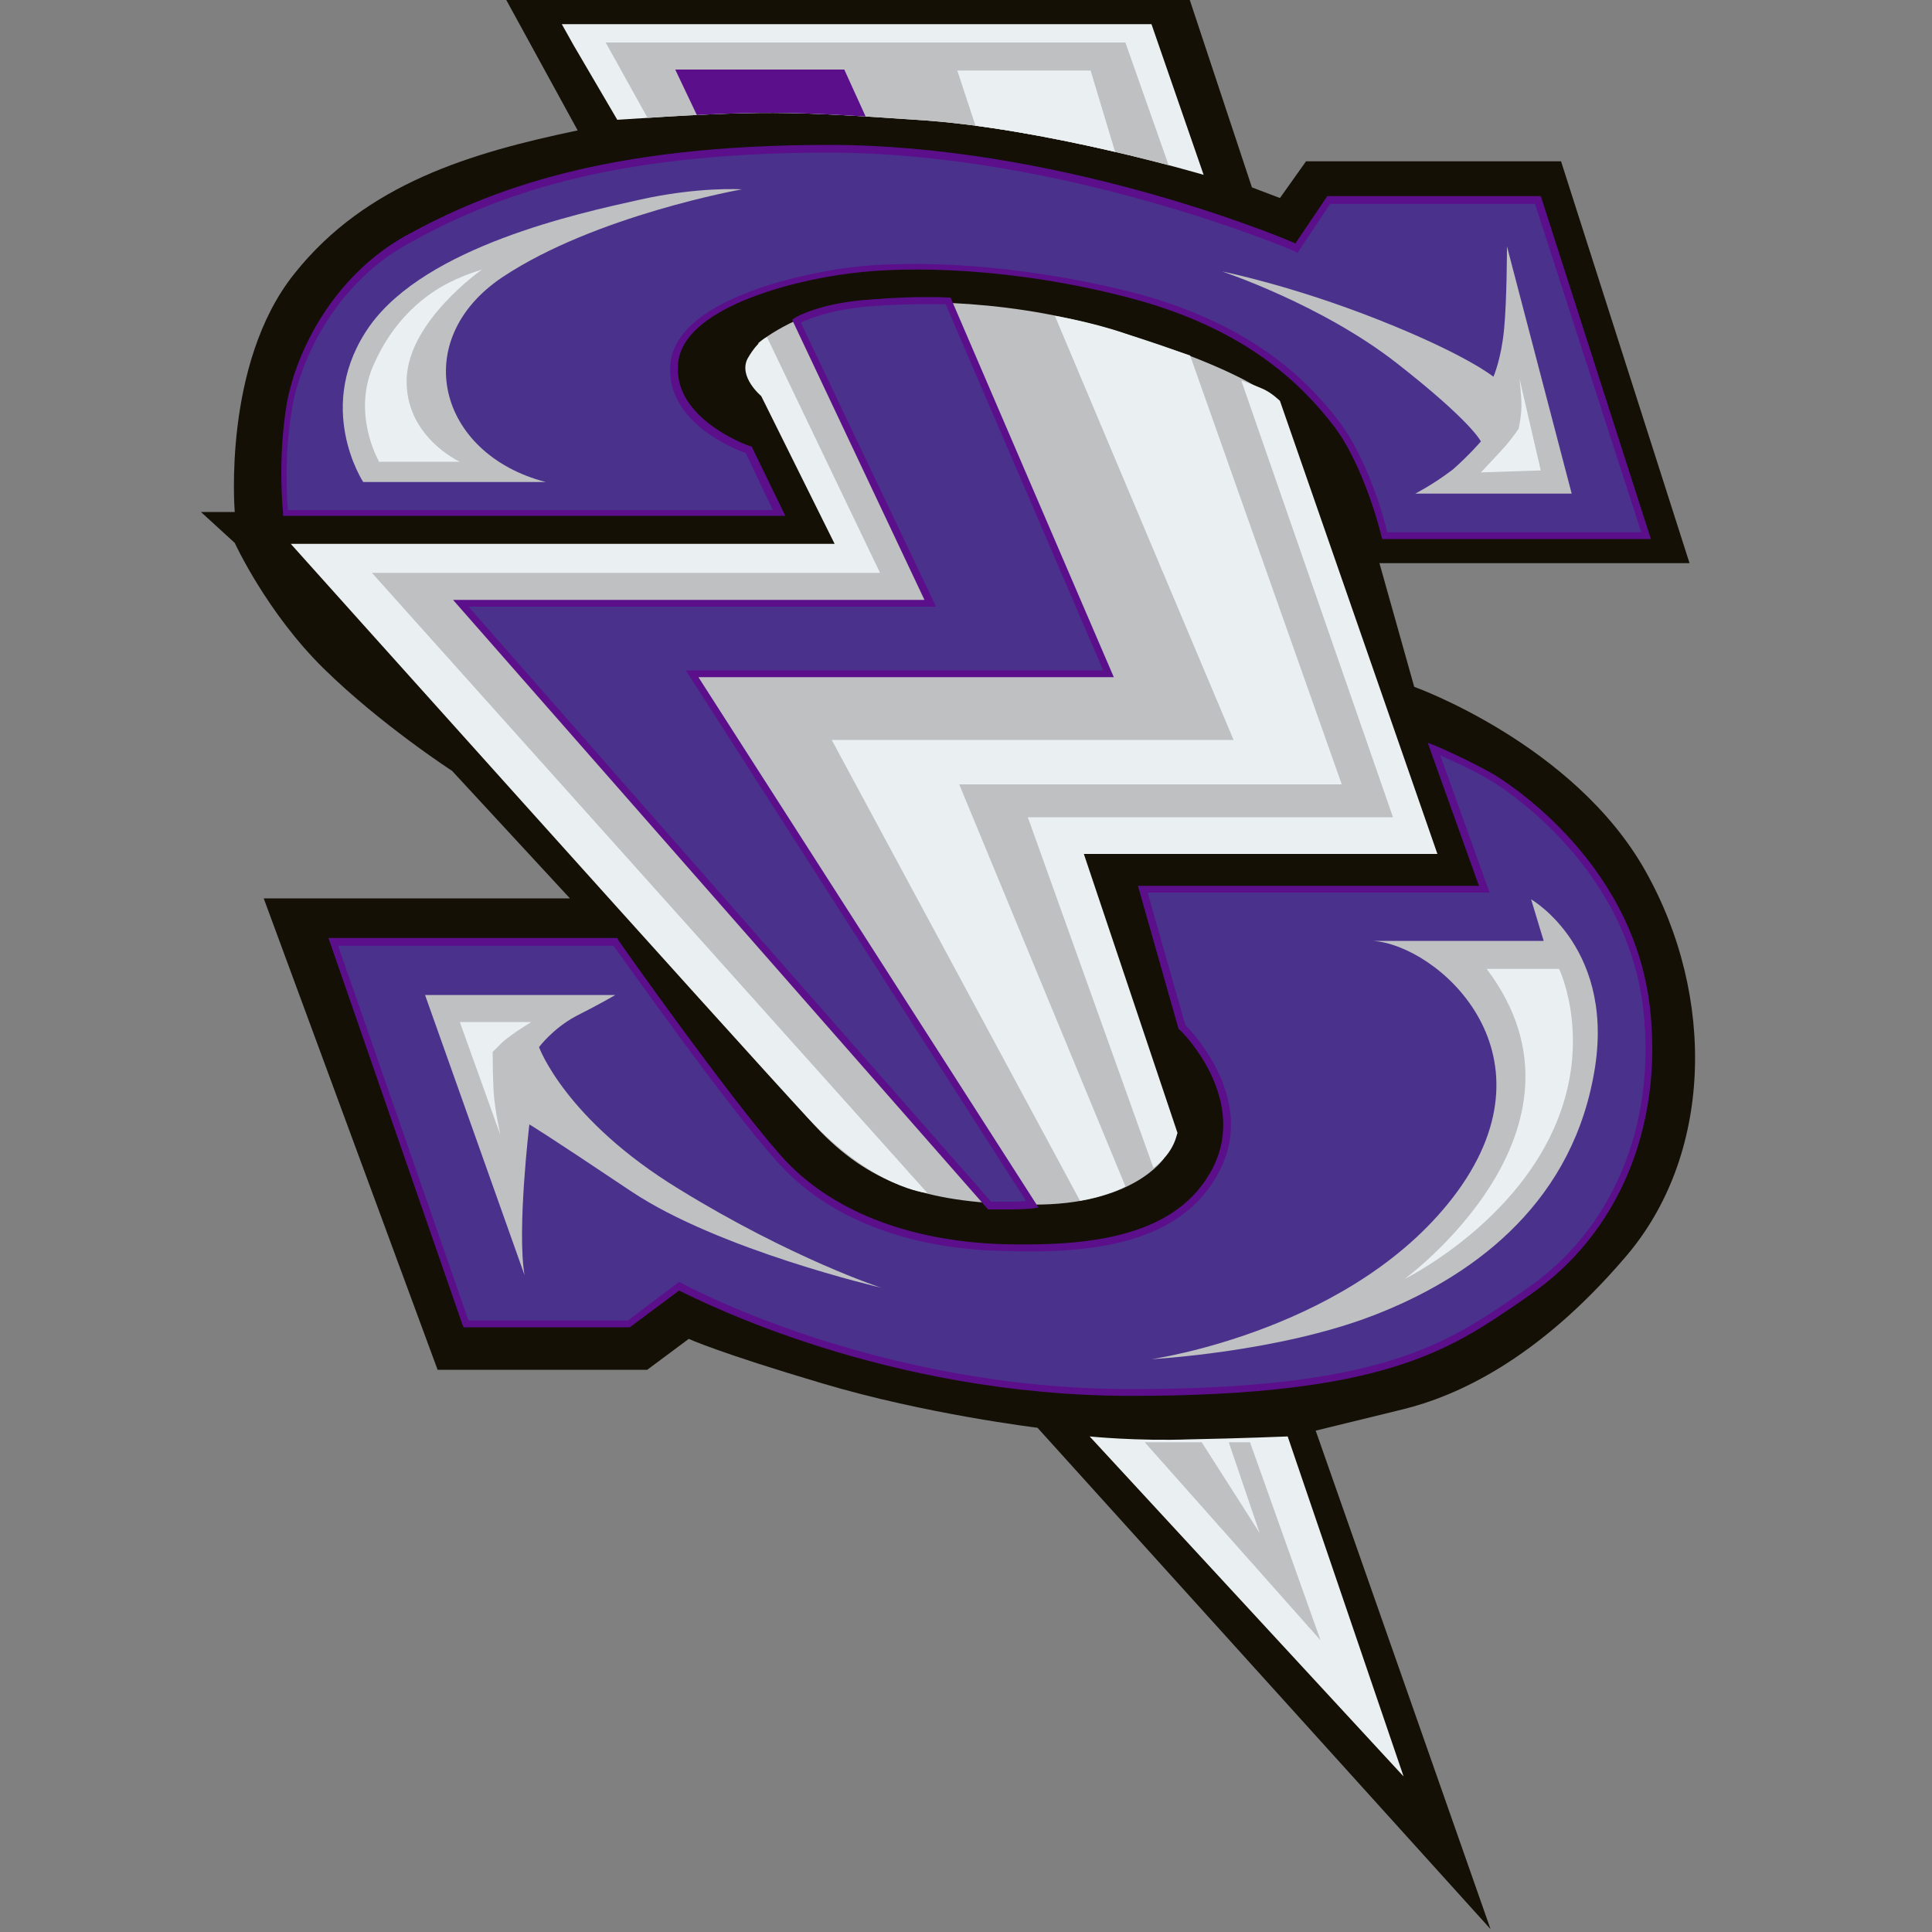 <?xml version="1.0" encoding="utf-8"?>
<!-- Generator: Adobe Illustrator 26.5.0, SVG Export Plug-In . SVG Version: 6.00 Build 0)  -->
<svg version="1.1" id="Layer_1" xmlns="http://www.w3.org/2000/svg" xmlns:xlink="http://www.w3.org/1999/xlink" x="0px" y="0px"
	 viewBox="0 0 200 200" style="enable-background:new 0 0 200 200;" xml:space="preserve">
<rect x="0" y="0" width="200" height="200" fill="#808080" stroke="none"/>
<style type="text/css">
	.st0{fill:#141006;}
	.st1{fill:#4A318C;}
	.st2{fill:#5C0F8B;}
	.st3{fill:#BEC0C2;}
	.st4{fill:#EAEFF2;}
	.st5{clip-path:url(#SVGID_00000137810723781431940950000010679276340571685518_);}
</style>
<g>
	<g>
		<path class="st0" d="M59.8,13.5L52.3-0.2h70.8l6.5,19.6l2.9,1.1l2.7-3.8h26.4l13.3,41.6h-32.1l3.6,12.8c0,0,16.5,5.9,23.9,19
			s7,29.6-2.1,40.1c-9,10.5-17.3,14.3-23,15.7c-5.7,1.4-9,2.2-9,2.2l18.1,51.6l-46.9-51.9c0,0-11.6-1.4-22.3-4.6
			c-10.8-3.2-13.8-4.6-13.8-4.6l-4.3,3.2H45.3L27.3,93H59L46.8,79.8c0,0-7.4-4.8-13.3-10.6s-9.2-13-9.2-13l-3.5-3.2h3.5
			c0,0-1.3-15.4,6.2-24.7C37.9,19,48.8,15.8,59.8,13.5z"/>
	</g>
	<g>
		<path class="st1" d="M170.4,55.4l-11.2-34.7h-21.6l-3.4,5c0,0-23.6-10.2-48.5-10.2c-24.8,0-36.6,5.6-43.6,9.4
			c-7,3.8-11.1,11.1-12.1,17c-1.1,5.9-0.4,11.3-0.4,11.3h51.1l-3.2-6.5c0,0-8.3-2.8-7.7-9c0.6-6.1,12.5-8.9,18.2-9.6
			c5.7-0.7,16.6-0.6,28.9,2.5c12.4,3.2,18.2,9.1,21.4,13.3c3.3,4.2,5.1,11.6,5.1,11.6H170.4z"/>
		<path class="st2" d="M170.9,55.8h-27.8l-0.1-0.3c0-0.1-1.8-7.4-5-11.5c-3.2-4.1-8.9-10-21.2-13.2c-11.9-3.1-22.7-3.3-28.8-2.5
			c-6.4,0.8-17.3,3.7-17.8,9.3c-0.6,5.8,7.4,8.6,7.5,8.6l0.1,0l3.5,7.2h-52l0-0.3c0-0.1-0.6-5.5,0.4-11.4c1-5.4,4.8-13.1,12.3-17.3
			c8.6-4.7,20.5-9.4,43.8-9.4c23.2,0,45.6,9,48.3,10.2l3.3-4.9h22.1l0.1,0.3L170.9,55.8z M143.6,55.1h26.3l-11-34h-21.2l-3.4,5.1
			L134,26c-0.2-0.1-23.9-10.2-48.3-10.2c-23.2,0-34.9,4.7-43.4,9.4c-7.3,4-11,11.5-12,16.7c-0.9,5-0.6,9.6-0.5,10.9h50.2l-2.8-5.9
			c-1.2-0.4-8.4-3.3-7.8-9.3c0.8-7.4,16.7-9.7,18.5-9.9c6.2-0.8,17-0.5,29.1,2.5c12.5,3.2,18.4,9.2,21.6,13.4
			C141.5,47.4,143.3,53.6,143.6,55.1z"/>
	</g>
	<g>
		<path class="st3" d="M56.5,49.9H37.6c0,0-5.2-7.9,0.7-16.2c5.9-8.2,21.5-11.6,27.8-13c6.2-1.4,10.7-1.1,10.7-1.1
			s-15.2,2.7-24.8,9.1C42.3,35.2,45.3,47,56.5,49.9z"/>
	</g>
	<g>
		<path class="st4" d="M39.2,47.7c0,0-2.9-5-0.4-10.2c2.4-5.3,6.2-7.5,7.8-8.3c1.6-0.8,3.3-1.3,3.3-1.3s-7.6,5.3-7.8,11.3
			c-0.2,6,5.5,8.6,5.5,8.6H39.2z"/>
	</g>
	<g>
		<path class="st3" d="M146.5,51.1h16.2L156,25.5c0,0,0,5.5-0.3,8.6c-0.3,3.1-1.1,4.9-1.1,4.9s-2.8-2.3-11.9-5.9s-16.2-5-16.2-5
			s10.3,3.4,18.1,9.5c7.8,6.1,8.7,8.1,8.7,8.1s-1.2,1.4-2.9,2.9C148.3,50.2,146.5,51.1,146.5,51.1z"/>
	</g>
	<g>
		<path class="st3" d="M78.5,35.5c0,0,3.9-3.2,9-3.8c5.1-0.6,15.6-1,26.8,2.2c11.2,3.2,15.7,6.1,15.7,6.1l16.6,47.2l-36.4,0.8
			l10.3,31.9c0,0-3.2,4.9-13.7,4.8c-10.5-0.1-16.4-2-21.8-7.5c-5.4-5.5-50.6-59.3-50.6-59.3l53.9-0.3L78.5,35.5z"/>
	</g>
	<g>
		<path class="st4" d="M153.3,48.9c0,0,2-2.1,2.6-2.8c0.6-0.7,1.3-1.7,1.3-1.7s0.3-1.3,0.3-2.4c0-1-0.2-2.8-0.2-2.8l2.2,9.5
			L153.3,48.9z"/>
	</g>
	<g>
		<defs>
			<path id="SVGID_1_" d="M63.9,12.4l-5.8-9.9h61.1l5.4,15.6c0,0-16.5-4.9-29.8-5.7C81.6,11.5,78.9,11.4,63.9,12.4z"/>
		</defs>
		<clipPath id="SVGID_00000001658480265233045030000006389315443453399430_">
			<use xlink:href="#SVGID_1_"  style="overflow:visible;"/>
		</clipPath>
		<g style="clip-path:url(#SVGID_00000001658480265233045030000006389315443453399430_);">
			<polygon class="st4" points="64.6,14 58.1,2.4 119.9,2.4 125.7,19.8 			"/>
		</g>
		<g style="clip-path:url(#SVGID_00000001658480265233045030000006389315443453399430_);">
			<path class="st3" d="M67.7,13.4l-5-9h53.8l4.9,13.9c0,0-25-3.7-31.1-4.2C84.2,13.8,67.7,13.4,67.7,13.4z"/>
		</g>
		<g style="clip-path:url(#SVGID_00000001658480265233045030000006389315443453399430_);">
			<polygon class="st2" points="72.8,13.3 69.9,7.2 87.4,7.2 89.9,12.7 			"/>
		</g>
		<g style="clip-path:url(#SVGID_00000001658480265233045030000006389315443453399430_);">
			<polygon class="st4" points="99.1,7.3 112.9,7.3 116,17.6 101.9,15.8 			"/>
		</g>
	</g>
	<g>
		<path class="st1" d="M82.4,33.2l13.9,29.2H47.7l54.7,62.3c0,0,1,0,2.2,0c1.2,0,2.3-0.1,2.3-0.1L71.7,69.7h43.1L98.2,31.1
			c0,0-3.2-0.2-8,0.2C85.1,31.7,82.4,33.2,82.4,33.2z"/>
		<path class="st2" d="M104.6,125.2h-2.3l-0.1-0.1l-55.3-63h48.8L82,33.1l0.3-0.2c0.1-0.1,2.8-1.6,7.9-1.9c4.8-0.4,8-0.2,8-0.2
			l0.2,0l16.9,39.3h-43l35.2,54.9l-0.6,0.1C106.9,125.1,105.8,125.2,104.6,125.2z M102.6,124.4h2c0.6,0,1.2,0,1.6-0.1L71,69.4h43.2
			L97.9,31.5c-0.8,0-3.7-0.1-7.7,0.2c-4,0.3-6.5,1.3-7.3,1.7l14,29.4H48.5L102.6,124.4z"/>
	</g>
	<g>
		<path class="st1" d="M63.7,97.5H34.5L48.3,137h16.9l5.1-3.9c0,0,19.7,11,46.8,11c27.1,0,33.3-5.1,41.1-10.3s13.9-15.6,12.4-29.5
			c-1.6-13.8-13-22.2-15.9-23.9c-3-1.7-6-3-6-3l5.2,14.5h-35.4l4,14.3c0,0,7.4,7.1,3.6,14.7c-3.8,7.6-13.3,8.4-22.1,8.2
			c-8.8-0.2-17.6-2.9-23.2-9.2C75.1,113.6,63.7,97.5,63.7,97.5z"/>
		<path class="st2" d="M117.1,144.5c-25.4,0-44.5-9.8-46.8-10.9l-5.1,3.8H48l-0.1-0.2L34,97.1h29.9l0.1,0.2
			c0.1,0.2,11.4,16.2,16.9,22.4c5,5.6,13.1,8.8,23,9.1c8.6,0.2,18-0.6,21.7-8c3.6-7.3-3.4-14.2-3.5-14.2l-0.1-0.1l-4.2-14.8h35.3
			l-5.3-14.8l0.8,0.3c0,0,3.1,1.3,6.1,3c0.1,0.1,14.3,8.3,16.1,24.1c1.4,12.4-3.3,23.5-12.5,29.8l-1,0.7
			C150,139.8,143.1,144.5,117.1,144.5z M70.3,132.7l0.2,0.1c0.2,0.1,20,11,46.6,11c25.8,0,32.6-4.7,39.8-9.6l1-0.7
			c9-6.1,13.6-17,12.2-29.1c-1.8-15.4-15.6-23.5-15.8-23.6c-2-1.2-4.1-2.1-5.2-2.6l5.1,14.2h-35.4l3.9,13.7c0.8,0.8,7.3,7.7,3.6,15
			c-3.9,7.8-13.5,8.7-22.4,8.4c-10.1-0.2-18.4-3.5-23.5-9.3c-5.3-5.9-15.7-20.7-16.9-22.3H35l13.5,38.8H65L70.3,132.7z"/>
	</g>
	<g>
		<path class="st3" d="M54.3,132L44,103h19.7c0,0-1.7,1-4.1,2.2c-2.4,1.3-3.8,3.2-3.8,3.2s2.7,7.5,14.5,14.7
			c11.7,7.2,20.9,10.2,20.9,10.2s-16.8-3.9-25.9-10c-9.1-6.1-10.5-6.9-10.5-6.9S53.5,127.3,54.3,132z"/>
	</g>
	<g>
		<path class="st4" d="M47.6,105.8H55c0,0-2,1.2-3,2.1c-1,1-1,1-1,1s0,2.3,0.1,4.1c0.1,1.8,0.7,4.5,0.7,4.5L47.6,105.8z"/>
	</g>
	<g>
		<path class="st3" d="M142.1,97.4h17.7l-1.3-4.3c0,0,9.1,5.2,6.4,18.6c-2.6,13.4-12.9,20.7-22.8,24.5c-9.9,3.8-22.9,4.5-22.9,4.5
			s21.2-3,31.7-17.4C161.4,108.8,148.7,97.8,142.1,97.4z"/>
	</g>
	<g>
		<path class="st4" d="M153.9,100.3h7.5c0,0,3.8,7.9-1,17.5c-4.8,9.6-15,14.6-15,14.6S166.5,117,153.9,100.3z"/>
	</g>
	<g>
		<path class="st4" d="M30.1,56.3h56.3L78.8,41c0,0-2.4-2-1.4-3.9c1.1-1.9,2-2.2,2-2.2l11.7,24.4H38.5L96,123.5
			c0,0-5.5-0.4-12.4-7.8C76.7,108.3,30.1,56.3,30.1,56.3z"/>
	</g>
	<g>
		<path class="st4" d="M111.8,124.3L86.1,76.6h41.6l-18.5-43.9c0,0,3.7,0.6,7.2,1.8c2.7,0.9,6.8,2.3,6.8,2.3l15.7,44.4H99.3
			l17.2,41.6C116.5,122.9,114.3,123.9,111.8,124.3z"/>
	</g>
	<g>
		<path class="st4" d="M119.4,120.9l-13-36.3h37.8l-15.7-45.2c0,0,1.2,0.4,2.1,0.8c1,0.4,1.9,1.3,1.9,1.3l16.3,46.9h-36.6l9.7,28.9
			C121.8,117.3,121.7,119.2,119.4,120.9z"/>
	</g>
	<g>
		<path class="st4" d="M112.8,148.7l32.5,35.2l-12-35.2c0,0-4.8,0.2-10.1,0.3C117.7,149.2,112.8,148.7,112.8,148.7z"/>
	</g>
	<g>
		<polygon class="st3" points="136.7,169.8 129.4,149.3 127.2,149.3 130.4,158.7 124.4,149.3 118.5,149.3 		"/>
	</g>
</g>
</svg>
